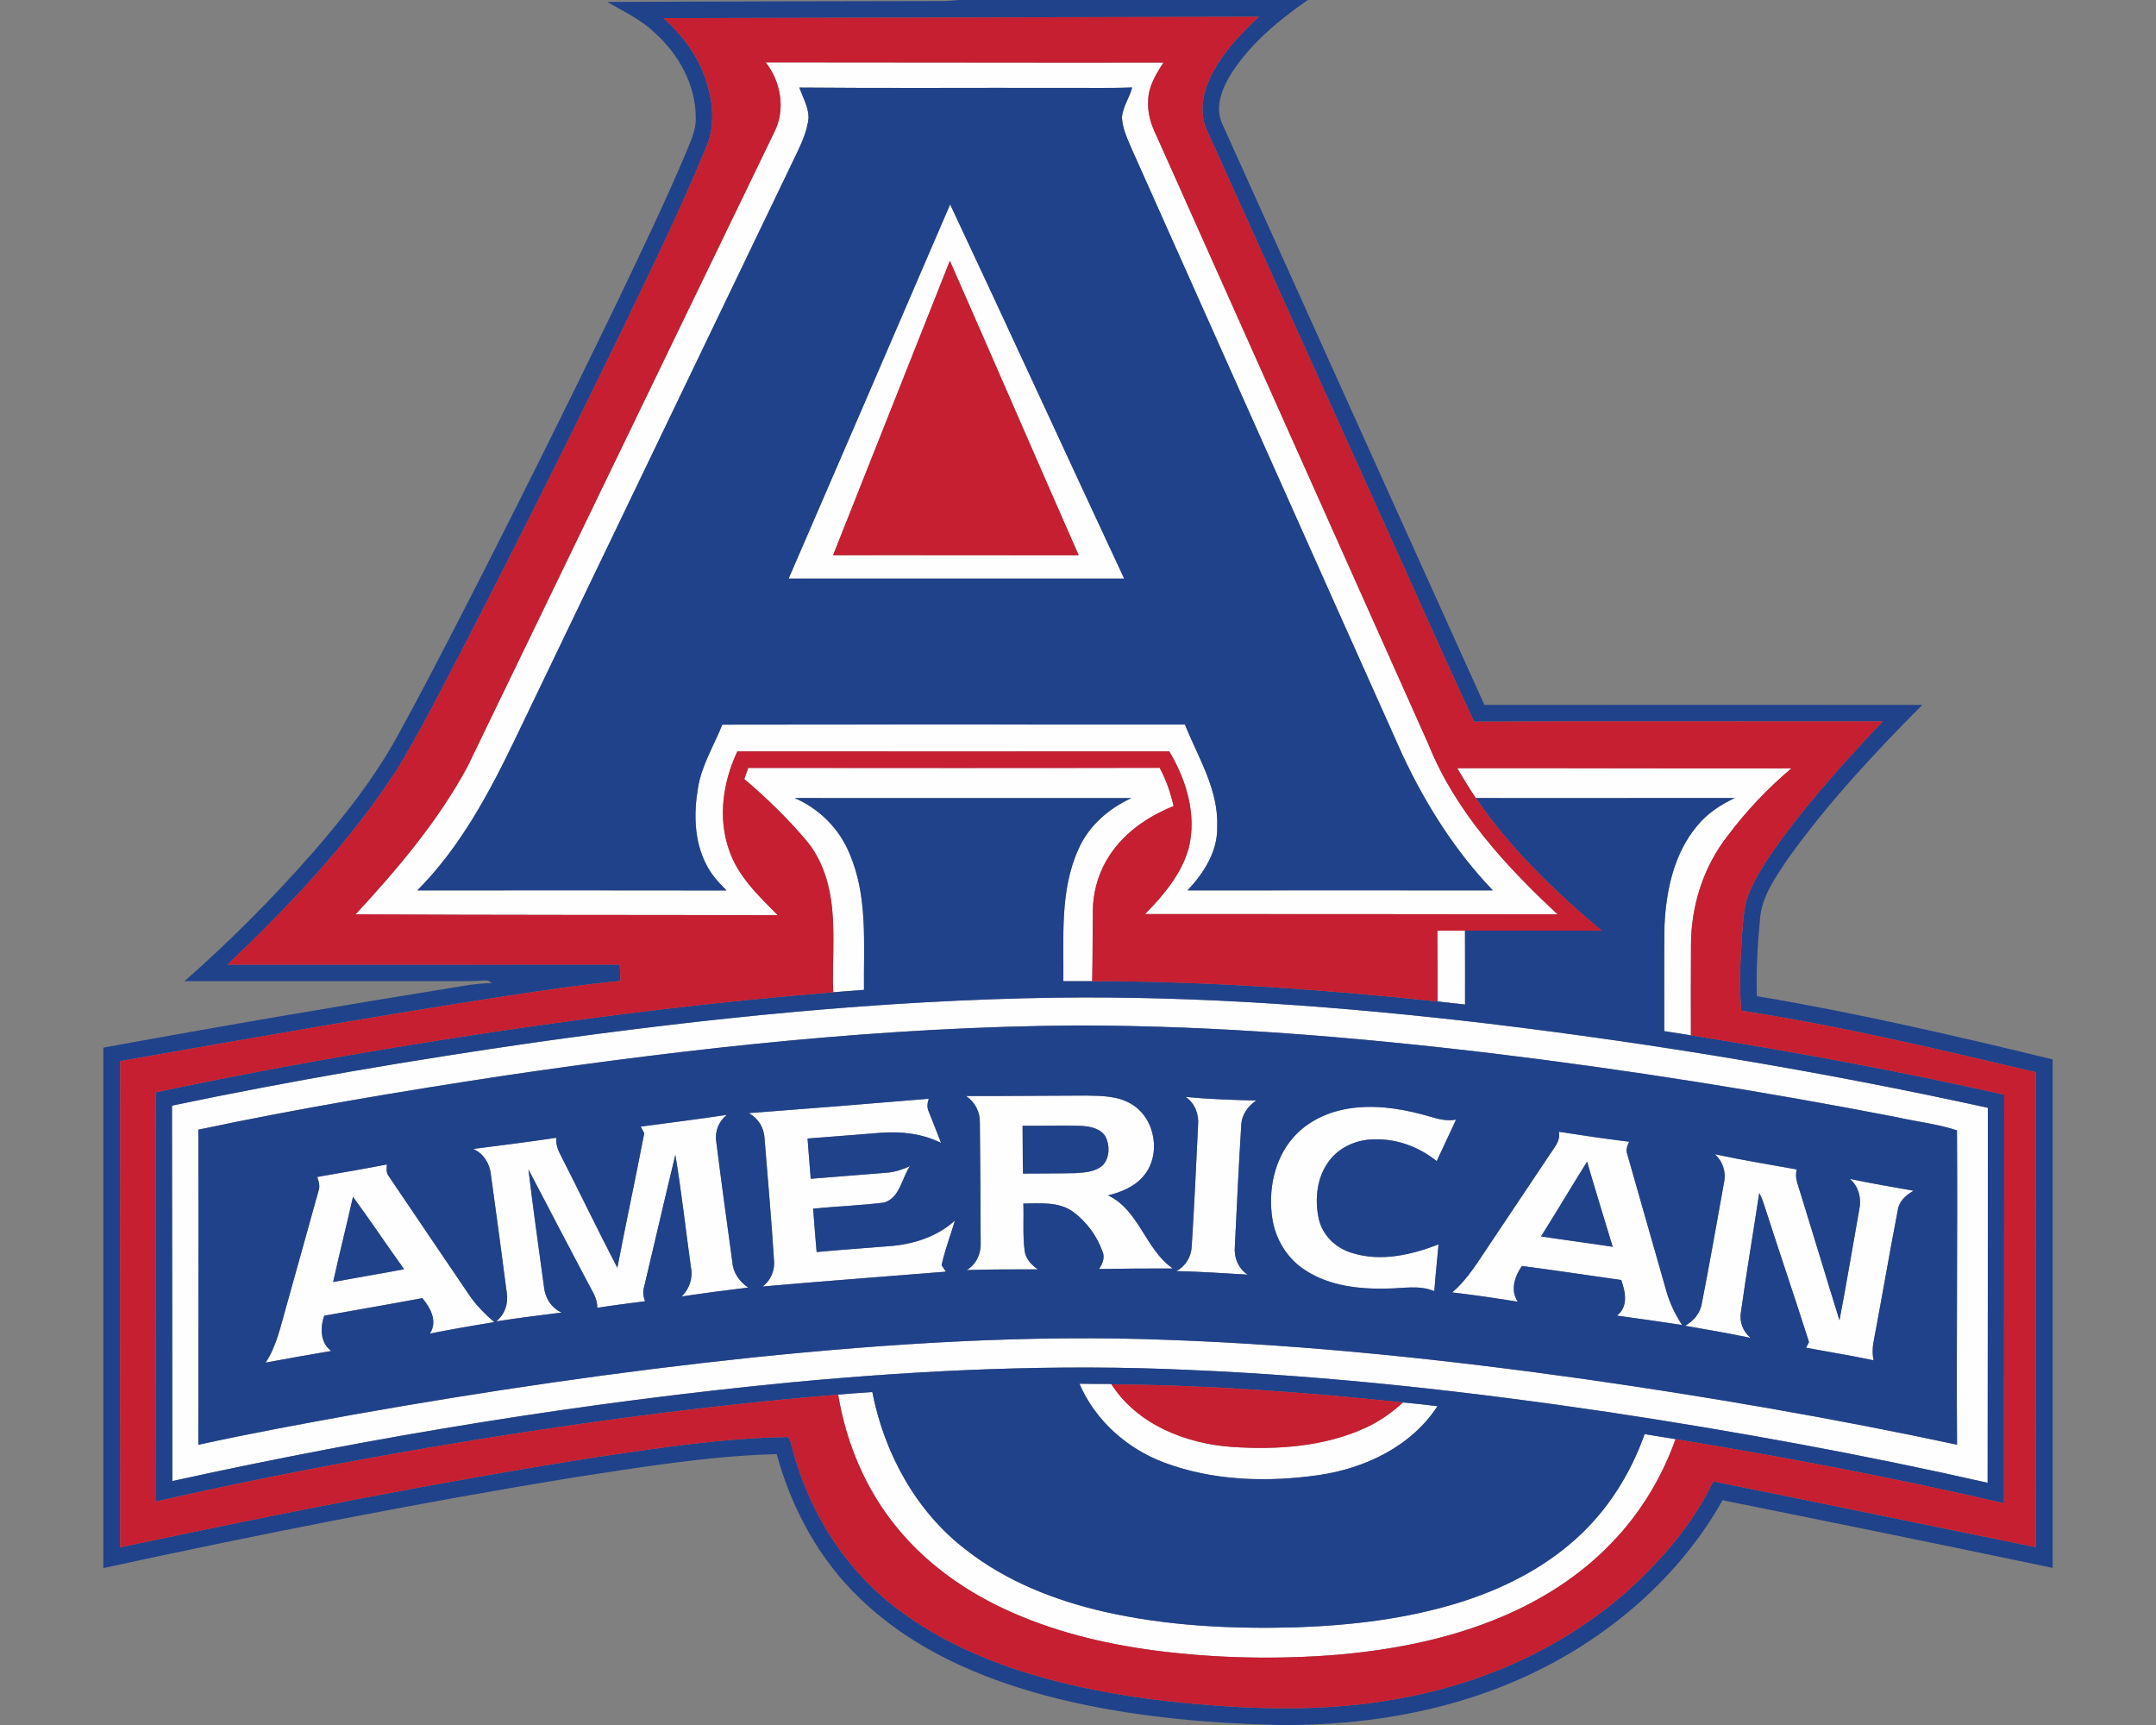<?xml version="1.0" encoding="UTF-8"?>
<!DOCTYPE svg PUBLIC "-//W3C//DTD SVG 1.1//EN" "http://www.w3.org/Graphics/SVG/1.1/DTD/svg11.dtd">
<!-- Creator: CorelDRAW -->
<svg xmlns="http://www.w3.org/2000/svg" xml:space="preserve" width="2000px" height="1600px" version="1.1" style="shape-rendering:geometricPrecision; text-rendering:geometricPrecision; image-rendering:optimizeQuality; fill-rule:evenodd; clip-rule:evenodd"
viewBox="0 0 2000 1600"
 xmlns:xlink="http://www.w3.org/1999/xlink">
 <rect x="0" y="0" width="2000" height="1600" fill="#808080" stroke="none"/>
 <defs>
  <style type="text/css">
   <![CDATA[
    .fil1 {fill:#20428A;fill-rule:nonzero}
    .fil2 {fill:#C61F31;fill-rule:nonzero}
    .fil0 {fill:#FEFEFE;fill-rule:nonzero}
   ]]>
  </style>
 </defs>
 <g id="Capa_x0020_1">
  <g id="American_x0020_Eagles.cdr">
   <path class="fil0" d="M294.3 1091.66c21.56,-3.71 43.12,-7.44 64.61,-11.58 -0.21,3.66 -0.89,7.79 1.72,10.89 24.54,36.47 49.33,72.79 73.96,109.21 6.5,9.95 14.98,18.41 23.95,26.16 -19.96,3.2 -39.87,6.7 -59.71,10.59 7.29,-11.35 0.53,-23.8 -7.03,-32.86 -30.3,5.68 -60.7,10.84 -91.05,16.3 -3.81,11.15 -3.81,24.99 6.48,32.71 -20.3,3.43 -40.56,7.04 -60.83,10.8 10.23,-15.47 13.89,-33.83 18.97,-51.36 9.96,-35.83 20.06,-71.62 29.97,-107.48 1.8,-4.49 0.43,-9.06 -1.04,-13.38zm483.2 201.9c10.54,-0.88 21.1,-1.75 31.69,-2.38 11.1,56.68 40.46,110.78 86.76,146.21 37.48,29.43 82.84,47.18 128.99,57.7 58.31,13.2 118.48,15.95 178.08,14.3 50.72,-1.83 101.69,-7.78 150.33,-22.86 39.67,-12.32 77.81,-31.34 108.77,-59.38 29.16,-26.11 50.49,-60.16 63.49,-96.94 9.55,1.55 19.13,3.07 28.7,4.65 -12.82,36.01 -33.12,69.46 -59.88,96.81 -30.38,31.65 -68.53,55.09 -109.13,71.19 -45.87,18.23 -94.84,27.58 -143.88,31.9 -56.73,4.65 -114,3.43 -170.46,-3.89 -48.26,-6.42 -96.23,-18.16 -140.39,-39.01 -37.44,-17.67 -71.98,-42.46 -98.24,-74.66 -29.18,-35.2 -47.37,-78.71 -54.83,-123.64zm223.85 -10.08c9.8,0.05 19.6,0.26 29.43,0.18l0.25 0.35c23.9,37.16 68.37,54.79 110.96,58.01 42.31,2.9 86.53,0.08 125.49,-18.03 12.52,-5.82 23.85,-13.87 34.01,-23.16 10.66,0.89 21.33,2.13 31.97,3.45 -24.33,37.44 -67.51,57.83 -110.6,64 -47.34,6.68 -97.04,5.33 -142.22,-11.43 -34.77,-12.77 -64.56,-39.13 -79.29,-73.37zm589.46 -212.88c25.19,5.41 50.64,9.58 75.98,14.1 -2.15,7.19 1.02,14.1 3.05,20.85 12.32,39.65 24.18,79.44 36.55,119.09 6.5,-34.01 12.14,-68.19 18.26,-102.28 2.31,-10.46 -0.26,-21.86 -8.71,-28.92 19.63,4.21 39.44,7.44 59.2,11.02 -7.04,3.99 -13.64,9.73 -14.71,18.26 -7.72,39.77 -14.47,79.74 -21.99,119.54 -1.45,6.4 -1.7,12.95 -0.48,19.43 -20.78,-4.34 -41.73,-7.72 -62.58,-11.61 0.68,-1.32 2.06,-3.96 2.74,-5.28 -13.1,-41.09 -27.02,-81.93 -40.25,-123 -1.73,-5.15 -3.2,-10.51 -5.92,-15.23 -5.54,36.62 -11.76,73.14 -16.89,109.81 -1.83,9.35 1.63,18.57 8.89,24.59 -20.11,-4.35 -40.43,-7.6 -60.67,-11.25 7.69,-4.52 13.91,-11.53 15.39,-20.6 7.26,-37.21 13.86,-74.59 20.54,-111.92 2.26,-9.76 -1.01,-19.92 -8.4,-26.6zm-996.45 -25.62c26.64,-3.63 53.31,-6.86 79.9,-10.92 -7.52,5.94 -11.33,15.36 -9.83,24.91 4.7,37.23 9.83,74.47 14.93,111.67 0.64,9.93 6.66,18.19 14.74,23.62 -20.58,2.49 -41.15,5.18 -61.64,8.28 7.01,-7.16 10.49,-17.04 8.48,-27 -4.83,-34.79 -8.71,-69.79 -14.45,-104.43 -9.93,40.89 -19.28,81.91 -29.06,122.82 -1.39,4.35 -0.63,8.87 0.92,13.06 -14.78,1.85 -29.56,3.75 -44.29,6.04 0.22,-8.84 -5.16,-16.15 -8.97,-23.67 -18.31,-34.87 -36.72,-69.71 -54.88,-104.66 4.29,36.37 9.52,72.66 14.42,108.95 0.97,10.24 6.86,19.53 16.36,23.8 -20.24,2.49 -40.51,5.08 -60.67,8.2 7.95,-6.37 11.37,-16.58 9.77,-26.56 -4.74,-36.62 -9.67,-73.22 -14.75,-109.79 -1.02,-10.21 -6.86,-19.38 -16.33,-23.62 25.75,-3.28 51.5,-6.53 77.15,-10.36 -0.73,5.81 1.27,11.3 4.04,16.33 17.68,34.66 34.52,69.76 52.47,104.25 8.03,-41.65 16.94,-83.15 24.97,-124.83 -1.09,-2.03 -2.19,-4.06 -3.28,-6.09zm605.26 10.16c14.81,-17.02 37.05,-25.93 59.17,-27.89 23.27,-2.18 46.58,2.19 68.86,8.76 7.46,2.26 15.23,3.97 23.06,2.49 -6.02,12.8 -11.99,25.65 -17.94,38.5 -16.45,-13.25 -37.4,-21.07 -58.64,-20.16 -15.64,0.18 -31.46,7.08 -40.99,19.71 -11.6,15.13 -13.76,35.73 -9.8,53.94 3.4,15.29 15.9,27.33 30.78,31.64 26.59,8.44 55.06,1.88 80.33,-7.89 -1.24,14.47 -2.89,28.9 -3.91,43.37 -13.87,-5.94 -29.1,-2.46 -43.63,-2.43 -26.16,0.71 -53.87,-2.39 -76.24,-17.12 -16.49,-10.54 -27.51,-28.6 -30.4,-47.85 -3.97,-26.13 1.62,-54.83 19.35,-75.07zm-505.09 -22.66c55.67,-4.24 111.36,-8.63 167.01,-13.35 -1.32,4.06 -1.83,8.38 0.17,12.34 3.74,9.52 7.62,19.02 11.26,28.62 -17.2,-8.56 -36.7,-10.84 -55.67,-9.4 -22.74,1.73 -45.44,3.66 -68.17,5.34 0.89,12.44 1.98,24.89 2.95,37.33 23.44,-1.88 46.85,-3.78 70.3,-5.61 7.59,-0.51 14.83,-3.02 21.71,-6.07 -7.59,11.22 -9.25,29.08 -23.75,33.7 -21.91,2.79 -44.06,3.5 -66.05,5.69 0.99,13.41 2.13,26.84 3.25,40.25 22.52,-2.18 45.1,-3.6 67.65,-5.48 21.97,-1.65 44.12,-8.66 60.65,-23.75 -4.06,13.82 -9.34,27.3 -12.37,41.42 1.32,1.98 2.67,3.99 3.99,6.02 -56.69,4.62 -113.45,8.74 -170.11,13.77 7.95,-5.84 11.74,-15.47 10.59,-25.22 -2.33,-37.16 -5.66,-74.26 -8.66,-111.37 -0.28,-10.18 -5.71,-19.5 -14.75,-24.23zm405.38 -15.01c21.74,2.06 43.61,2.82 65.45,3.28 -7.75,5.21 -13.54,13.26 -13.92,22.83 -2.34,37.31 -4.11,74.67 -5.92,112.03 -1.04,10.39 2.92,20.87 11.86,26.66 -22.04,-1.32 -44.09,-2.76 -66.18,-3.3 8.71,-4.47 13.99,-13.46 14.3,-23.16 2.33,-37.31 4.14,-74.64 5.87,-111.97 0.96,-10.19 -2.85,-20.45 -11.46,-26.37zm233.45 -154.28c8.53,0 17.07,0 25.62,0 0.13,22.83 0.06,45.69 0.06,68.54 -8.54,-0.96 -17.02,-1.9 -25.53,-2.84 0.05,-21.89 0,-43.81 -0.15,-65.7zm18.49 -150.68c103.31,-0.1 206.63,0.38 309.94,0.15 -22.02,18.62 -41.98,39.62 -59.22,62.73 -22.38,28.5 -33.78,64.61 -33.93,100.67 -0.23,28.09 -0.06,56.18 -0.08,84.25 -8.26,-1.3 -16.51,-2.59 -24.74,-3.92 0.15,-32.55 -0.3,-65.14 0.23,-97.72 1.47,-32.92 8.89,-67.63 30.83,-93.31 9.2,-11.1 21.44,-19.1 34.42,-25.17 -80.11,0.1 -160.21,0.05 -240.28,0.05 -6.02,-9.06 -11.76,-18.31 -17.17,-27.73zm-657.78 -0.26c127.21,0.08 254.45,0.21 381.66,-0.07 6.05,11.12 10.14,23.19 12.96,35.5 -25.22,10.06 -48.87,26.7 -62.46,50.7 -8.2,14.27 -12.44,30.75 -12.47,47.21 -0.25,21.48 -0.12,43 -0.6,64.48 -8.92,0.03 -17.83,0.03 -26.75,0.03 0.46,-40.99 -3.4,-84.19 14.05,-122.54 9.42,-21.54 28.01,-37.59 49.06,-47.29 -104.12,-0.05 -208.22,0 -312.33,-0.03 22.71,9.81 41.27,28.24 50.7,51.15 17.42,39.93 13.07,84.39 13.58,126.76 -9.52,0.66 -19.02,1.5 -28.54,2.23 -1.27,-33.06 3.27,-66.77 -4.65,-99.25 -3.76,-14.93 -10.11,-29.41 -20.04,-41.27 -17.6,-20.7 -37.03,-39.77 -57.8,-57.24 1.19,-3.46 2.41,-6.91 3.63,-10.37zm16.25 -654.4c122.98,-0.02 245.95,0.36 368.94,0.18 -7.06,10.87 -14.12,22.66 -14.22,36.04 -0.53,10.9 2.72,21.54 7.49,31.24 84.27,188.39 168.41,376.84 252.63,565.26 24.99,62.12 71.39,112.5 119.74,157.51 -127.57,-0.18 -255.13,-0.28 -382.73,-0.23 17.25,-17.55 33.98,-37.26 40.61,-61.46 7.52,-30.68 -2.23,-63.01 -18.11,-89.45 -133.56,0.08 -267.1,0.1 -400.66,0 -13.28,28.17 -18.26,61.51 -7.72,91.38 8.1,24.51 27.53,42.67 45.18,60.54 -130.54,-0.33 -261.08,-0.05 -391.62,-0.78 38.91,-42.06 76.4,-86.3 103.75,-136.89 95.03,-196.4 189.99,-392.79 284.95,-589.21 10.29,-20.8 5.77,-46.17 -8.23,-64.13zm31.19 23.39l0 0c3.25,9.12 8.53,18.01 8.56,27.94 -1.42,14.5 -8.46,27.56 -14.6,40.53 -85.77,178.29 -171.51,356.6 -257.2,534.91 -24.28,50.59 -51.2,101.16 -91.17,141.26 95.64,-0.03 191.29,-0.15 286.91,0.05 -7.29,-7.16 -14.3,-14.83 -18.85,-24.1 -11.17,-21.56 -11.68,-46.93 -7.77,-70.43 3.2,-21.2 14.86,-39.61 22.65,-59.25 143.06,-0.25 286.12,-0.05 429.16,-0.1 12.32,30.71 31.34,60.5 29.92,94.83 0.58,22.84 -12.45,43 -27.53,59 94.42,-0.08 188.82,-0.08 283.25,0 -35.1,-36.67 -62.53,-80.13 -83.96,-126.02 -83.64,-186.59 -166.84,-373.41 -250.32,-560.08 -4.16,-9.85 -9.21,-19.75 -9.8,-30.62 0.66,-10.04 7.01,-18.47 9.53,-28.02 -22.68,0.89 -45.39,0.21 -68.07,0.41 -80.23,-0.2 -160.48,0.41 -240.71,-0.31zm139.89 108.35c54.27,115.45 107.43,231.44 161.42,347.07 -103.75,-0.02 -207.49,-0.05 -311.24,0 50.01,-115.66 100.09,-231.29 149.82,-347.07zm-108.6 325.41l0 0c75.94,-0.18 151.9,0.13 227.83,0.05 -40.02,-90.97 -79.44,-182.2 -119.49,-273.14 -36.06,91.04 -72.18,182.09 -108.34,273.09zm-278.07 452.11c160.74,-22.68 322.62,-39.39 485.03,-41.75 134.09,-1.7 268.06,8.48 401.17,24.13 155.48,18.71 310.12,44.54 463.08,78.02 0,115.93 -0.05,231.87 -0.2,347.83 -116.01,-26.31 -233.12,-47.64 -350.73,-65.42 -128.97,-19.15 -258.74,-33.65 -389.03,-39.21 -123.17,-5.77 -246.6,-0.11 -369.3,11.4 -193.26,18.67 -385.24,49.98 -574.85,91.63 -0.05,-116.09 -0.18,-232.15 -0.36,-348.22 111.01,-23.26 222.94,-42.23 335.19,-58.41zm-25.96 30.45l0 0c-95.29,14.48 -190.47,30.28 -284.8,50.26 0.44,97.43 -0.07,194.85 -0.02,292.27 48.2,-10.56 96.74,-19.48 145.29,-28.24 122.29,-21.69 245.26,-39.75 368.79,-52.72 128.13,-13.16 257.09,-21.36 385.91,-16.33 130.03,4.69 259.58,18.51 388.36,36.69 114.98,16.49 229.54,36.22 343.12,60.52 -0.64,-97.16 0.58,-194.38 -0.05,-291.55 -17.96,-5.97 -37.49,-8.03 -56.11,-12.29 -123.7,-23.95 -248.25,-43.76 -373.36,-58.95 -128.05,-15.31 -256.86,-25.98 -385.93,-26.06 -177.95,1.07 -355.27,20.55 -531.2,46.4zm427.31 19.05c37.18,0.1 74.36,-0.38 111.54,-0.43 14.27,0.23 29.66,0.23 42.21,8.05 22.3,13.31 27.78,47.77 10.44,67.17 -8.23,9.58 -20.4,14.38 -32.36,17.35 28.93,13.84 34.47,50.08 60.01,67.81 -22.83,0 -45.63,0.08 -68.47,0.48 3.43,-4.87 5.82,-10.87 3.1,-16.68 -5.13,-14.25 -14.7,-27.08 -26.79,-36.17 -13.44,-9.85 -30.78,-7.97 -46.45,-7.85 0.53,14.58 -0.71,29.31 1.19,43.81 0.94,7.52 6.3,13.11 12.27,17.22 -22,0.1 -44.01,-0.12 -66.01,0.66 8.79,-5.25 13.39,-15.03 12.95,-25.14 -0.1,-37.21 -0.38,-74.41 -0.76,-111.59 0.26,-9.98 -4.54,-19.28 -12.87,-24.69zm52.52 27.58l0 0c0.17,14.78 0.05,29.56 0.38,44.34 16.1,-0.15 32.23,-0.05 48.35,-0.4 9.07,-0.59 19.56,-1.07 26.34,-8.03 5.82,-7.18 5.89,-18.03 1.75,-26.03 -4.77,-7.69 -14.58,-9.32 -22.91,-9.8 -17.98,-0.53 -35.96,0.1 -53.91,-0.08zm497.47 5.56c21.69,3.36 43.38,6.58 65.14,9.25 -1.55,3.63 -3.37,7.59 -1.67,11.6 11.96,42.06 24.07,84.09 36.01,126.18 3.12,11.45 8.33,22.22 14.78,32.17 -20.14,-3.07 -40.28,-5.86 -60.44,-8.68 10.79,-8.03 7.95,-22.1 4.06,-33.02 -30.71,-4.31 -61.38,-8.99 -92.14,-13 -6.71,9.52 -11.05,22.58 -3.83,33.14 -20.25,-3.25 -40.54,-6.27 -60.88,-8.63 14.63,-12.37 24.25,-29.11 34.92,-44.73 18.61,-27.91 37.26,-55.79 55.95,-83.65 4.06,-6.25 9.88,-12.5 8.1,-20.63zm-16.53 97.07l0 0c22.12,3.4 44.34,6.22 66.49,9.63 -8,-26.31 -16.11,-52.58 -23.78,-78.96 -14.42,22.98 -28.24,46.35 -42.71,69.33zm-1102.1 -36.75l0 0c-5.87,26.39 -12.62,52.6 -18.39,79.04 21.92,-4.07 43.91,-7.72 65.83,-11.84 -16.02,-22.25 -31.19,-45.13 -47.44,-67.2z"/>
   <path class="fil1" d="M468.77 997.56c175.93,-25.85 353.25,-45.33 531.2,-46.4 129.07,0.08 257.88,10.75 385.93,26.06 125.11,15.19 249.66,35 373.36,58.95 18.62,4.26 38.15,6.32 56.11,12.29 0.63,97.17 -0.59,194.39 0.05,291.55 -113.58,-24.3 -228.14,-44.03 -343.12,-60.52 -128.78,-18.18 -258.33,-32 -388.36,-36.69 -128.82,-5.03 -257.78,3.17 -385.91,16.33 -123.53,12.97 -246.5,31.03 -368.79,52.72 -48.55,8.76 -97.09,17.68 -145.29,28.24 -0.05,-97.42 0.46,-194.84 0.02,-292.27 94.33,-19.98 189.51,-35.78 284.8,-50.26zm-141.33 112.51c16.25,22.07 31.42,44.95 47.44,67.2 -21.92,4.12 -43.91,7.77 -65.83,11.84 5.77,-26.44 12.52,-52.65 18.39,-79.04zm1102.1 36.75c14.47,-22.98 28.29,-46.35 42.71,-69.33 7.67,26.38 15.78,52.65 23.78,78.96 -22.15,-3.41 -44.37,-6.23 -66.49,-9.63zm-480.94 -102.63c17.95,0.18 35.93,-0.45 53.91,0.08 8.33,0.48 18.14,2.11 22.91,9.8 4.14,8 4.07,18.85 -1.75,26.03 -6.78,6.96 -17.27,7.44 -26.34,8.03 -16.12,0.35 -32.25,0.25 -48.35,0.4 -0.33,-14.78 -0.21,-29.56 -0.38,-44.34zm-58.52 -1044.19l323.13 0c-26.67,18.44 -52.27,39.67 -70.23,67 -8.88,13.91 -16.71,31.9 -9.04,48.1 81.02,179.58 161.88,359.24 243.08,538.74 135.39,-0.13 270.78,-0.1 406.17,-0.02 -44.37,44.64 -87.52,90.94 -124.27,142.14 -11.58,17.48 -24.99,35.61 -26.34,57.3 -2.13,23.49 -3.65,47.11 -2.81,70.7 92.26,15.47 183.49,36.6 274.36,58.67l0 471.64c-101.97,-21.35 -204.07,-42.18 -306.21,-62.75 -39.65,70.48 -103.6,125.71 -176.18,160.38 -68.9,33.09 -145.68,47.24 -221.74,48.1l-13.59 0c-64.23,-1.52 -128.61,-7.13 -191.39,-21.15 -71.85,-16.21 -143.74,-44.37 -197.43,-96.38 -37.79,-36.09 -63.44,-83.56 -77.11,-133.72 -63.79,1.65 -126.93,12.34 -189.89,21.89 -145.65,23.85 -290.49,52.55 -434.72,83.81l0 -482.71c111.44,-20.43 223.16,-39.45 335.04,-57.45 8.38,-1.48 16.86,-2.11 25.34,-2.54 -1.39,-1.07 -2.94,-2.01 -4.67,-2.36l-2.29 0.02c-17.04,1.19 -34.1,0.46 -51.17,0.69 -75.68,-0.03 -151.34,0 -227.02,-0.03 42.18,-36.98 81.75,-76.9 118.83,-118.98 29.41,-33.96 57.5,-69.46 79.11,-109.01 18.74,-34.03 36.67,-68.52 54.48,-103.03 51.4,-99.91 101.51,-200.46 150.35,-301.61 21.38,-44.93 43.04,-89.73 62.4,-135.57 4.11,-10.49 9.57,-21.03 9.14,-32.61 0.05,-30.63 -16,-59.33 -38.55,-79.29 -12.65,-12.07 -28.65,-19.46 -43.58,-28.14 104.1,-0.53 208.2,-0.66 312.28,-0.87 4.85,-0.17 9.7,-0.5 14.52,-0.96zm-274.54 16.84l0 0c14.28,13 26.87,28.19 34.85,45.89 10.43,23.62 15.18,52.09 3.68,76.19 -23.34,56.81 -50.52,111.95 -77.03,167.34 -47.62,98.03 -96.33,195.56 -146.31,292.42 -20.72,39.21 -40.28,79.16 -63.62,116.93 -43.53,66.49 -98.72,124.47 -156.06,179.15 121.29,-0.03 242.61,0.05 363.91,-0.05 0.18,5.05 0.38,10.08 0.58,15.13 -35.98,3.43 -71.74,8.84 -107.48,14.22 -119.13,18.37 -237.86,39.29 -356.57,60.17 -0.18,150.32 -0.13,300.67 -0.02,451 148.24,-31.42 296.91,-61.11 446.68,-84.45 56.45,-8.28 113.14,-16.79 170.28,-17.83 5.33,-0.86 4.75,6.15 6.35,9.43 15.42,60.29 50.54,115.96 101.28,152.58 37.57,27.84 81.17,46.53 125.9,59.53 54.5,15.8 111.01,23.64 167.54,27.61 58.46,4.21 117.74,3.68 175.41,-7.98 79.98,-15.44 156.65,-51.86 215.65,-108.54 27.45,-26.59 52.16,-56.82 68.65,-91.53 99.86,19.93 199.54,40.86 299.35,61.02 0.15,-146.87 -0.25,-293.73 -0.15,-440.61 -90.54,-21.18 -181.13,-43.02 -273.12,-56.99 -2.31,-24.66 -0.74,-49.44 0.99,-74.1 1.09,-12.52 1.68,-25.43 7.01,-37.03 7.95,-18.11 19.38,-34.41 30.98,-50.34 28.17,-37.76 59.84,-72.76 92.24,-106.89 -126.37,0.15 -252.75,-0.36 -379.09,0.25 -27.69,-59.17 -53.82,-119.04 -80.92,-178.46 -55.57,-123.23 -111.11,-246.46 -166.73,-369.66 -6.5,-13.94 -5.05,-30.19 0.61,-44.16 9.91,-24.36 28.5,-43.73 47.29,-61.54 -184.03,0.43 -368.08,0.94 -552.13,1.3zm125.97 64.4c80.23,0.72 160.48,0.11 240.71,0.31 22.68,-0.2 45.39,0.48 68.07,-0.41 -2.52,9.55 -8.87,17.98 -9.53,28.02 0.59,10.87 5.64,20.77 9.8,30.62 83.48,186.67 166.68,373.49 250.32,560.08 21.43,45.89 48.86,89.35 83.96,126.02 -94.43,-0.08 -188.83,-0.08 -283.25,0 15.08,-16 28.11,-36.16 27.53,-59 1.42,-34.33 -17.6,-64.12 -29.92,-94.83 -143.04,0.05 -286.1,-0.15 -429.16,0.1 -7.79,19.64 -19.45,38.05 -22.65,59.25 -3.91,23.5 -3.4,48.87 7.77,70.43 4.55,9.27 11.56,16.94 18.85,24.1 -95.62,-0.2 -191.27,-0.08 -286.91,-0.05 39.97,-40.1 66.89,-90.67 91.17,-141.26 85.69,-178.31 171.43,-356.62 257.2,-534.91 6.14,-12.97 13.18,-26.03 14.6,-40.53 -0.03,-9.93 -5.31,-18.82 -8.56,-27.94zm139.89 108.35l0 0c-49.73,115.78 -99.81,231.41 -149.82,347.07 103.75,-0.05 207.49,-0.02 311.24,0 -53.99,-115.63 -107.15,-231.62 -161.42,-347.07zm-144.21 550.65c104.11,0.03 208.21,-0.02 312.33,0.03 -21.05,9.7 -39.64,25.75 -49.06,47.29 -17.45,38.35 -13.59,81.55 -14.05,122.54 8.92,0 17.83,0 26.75,-0.03 107.04,0.05 213.94,7.62 320.35,18.82 8.51,0.94 16.99,1.88 25.53,2.84 0,-22.85 0.07,-45.71 -0.06,-68.54 42.26,0 84.52,-0.08 126.81,0.05 -43.4,-36.37 -84.72,-76.04 -116.77,-123 80.07,0 160.17,0.05 240.28,-0.05 -12.98,6.07 -25.22,14.07 -34.42,25.17 -21.94,25.68 -29.36,60.39 -30.83,93.31 -0.53,32.58 -0.08,65.17 -0.23,97.72 8.23,1.33 16.48,2.62 24.74,3.92 97.37,15.59 194.44,33.37 290.64,55.11 -0.1,126.3 -0.05,252.62 -0.25,378.92 -100.8,-23.42 -202.54,-42.74 -304.64,-59.48 -9.57,-1.58 -19.15,-3.1 -28.7,-4.65 -13,36.78 -34.33,70.83 -63.49,96.94 -30.96,28.04 -69.1,47.06 -108.77,59.38 -48.64,15.08 -99.61,21.03 -150.33,22.86 -59.6,1.65 -119.77,-1.1 -178.08,-14.3 -46.15,-10.52 -91.51,-28.27 -128.99,-57.7 -46.3,-35.43 -75.66,-89.53 -86.76,-146.21 -10.59,0.63 -21.15,1.5 -31.69,2.38 -126.76,10.49 -252.9,27.64 -378.29,48.92 -85.2,14.6 -170.13,30.98 -254.42,50.18 -0.21,-126.5 -0.23,-253 -0.36,-379.5 104.25,-22.12 209.3,-40.36 314.67,-56.18 104.18,-15.47 208.81,-28.19 313.83,-36.6 9.52,-0.73 19.02,-1.57 28.54,-2.23 -0.51,-42.37 3.84,-86.83 -13.58,-126.76 -9.43,-22.91 -27.99,-41.34 -50.7,-51.15zm-242.46 226.87l0 0c-112.25,16.18 -224.18,35.15 -335.19,58.41 0.18,116.07 0.31,232.13 0.36,348.22 189.61,-41.65 381.59,-72.96 574.85,-91.63 122.7,-11.51 246.13,-17.17 369.3,-11.4 130.29,5.56 260.06,20.06 389.03,39.21 117.61,17.78 234.72,39.11 350.73,65.42 0.15,-115.96 0.2,-231.9 0.2,-347.83 -152.96,-33.48 -307.6,-59.31 -463.08,-78.02 -133.11,-15.65 -267.08,-25.83 -401.17,-24.13 -162.41,2.36 -324.29,19.07 -485.03,41.75zm506.62 316.37l0 0c14.73,34.24 44.52,60.6 79.29,73.37 45.18,16.76 94.88,18.11 142.22,11.43 43.09,-6.17 86.27,-26.56 110.6,-64 -10.64,-1.32 -21.31,-2.56 -31.97,-3.45 -89.83,-9.45 -180.09,-16.1 -270.46,-16.82l-0.25 -0.35c-9.83,0.08 -19.63,-0.13 -29.43,-0.18zm-105.27 -266.87l0 0c8.33,5.41 13.13,14.71 12.87,24.69 0.38,37.18 0.66,74.38 0.76,111.59 0.44,10.11 -4.16,19.89 -12.95,25.14 22,-0.78 44.01,-0.56 66.01,-0.66 -5.97,-4.11 -11.33,-9.7 -12.27,-17.22 -1.9,-14.5 -0.66,-29.23 -1.19,-43.81 15.67,-0.12 33.01,-2 46.45,7.85 12.09,9.09 21.66,21.92 26.79,36.17 2.72,5.81 0.33,11.81 -3.1,16.68 22.84,-0.4 45.64,-0.48 68.47,-0.48 -25.54,-17.73 -31.08,-53.97 -60.01,-67.81 11.96,-2.97 24.13,-7.77 32.36,-17.35 17.34,-19.4 11.86,-53.86 -10.44,-67.17 -12.55,-7.82 -27.94,-7.82 -42.21,-8.05 -37.18,0.05 -74.36,0.53 -111.54,0.43zm203.83 0.86l0 0c8.61,5.92 12.42,16.18 11.46,26.37 -1.73,37.33 -3.54,74.66 -5.87,111.97 -0.31,9.7 -5.59,18.69 -14.3,23.16 22.09,0.54 44.14,1.98 66.18,3.3 -8.94,-5.79 -12.9,-16.27 -11.86,-26.66 1.81,-37.36 3.58,-74.72 5.92,-112.03 0.38,-9.57 6.17,-17.62 13.92,-22.83 -21.84,-0.46 -43.71,-1.22 -65.45,-3.28zm-405.38 15.01l0 0c9.04,4.73 14.47,14.05 14.75,24.23 3,37.11 6.33,74.21 8.66,111.37 1.15,9.75 -2.64,19.38 -10.59,25.22 56.66,-5.03 113.42,-9.15 170.11,-13.77 -1.32,-2.03 -2.67,-4.04 -3.99,-6.02 3.03,-14.12 8.31,-27.6 12.37,-41.42 -16.53,15.09 -38.68,22.1 -60.65,23.75 -22.55,1.88 -45.13,3.3 -67.65,5.48 -1.12,-13.41 -2.26,-26.84 -3.25,-40.25 21.99,-2.19 44.14,-2.9 66.05,-5.69 14.5,-4.62 16.16,-22.48 23.75,-33.7 -6.88,3.05 -14.12,5.56 -21.71,6.07 -23.45,1.83 -46.86,3.73 -70.3,5.61 -0.97,-12.44 -2.06,-24.89 -2.95,-37.33 22.73,-1.68 45.43,-3.61 68.17,-5.34 18.97,-1.44 38.47,0.84 55.67,9.4 -3.64,-9.6 -7.52,-19.1 -11.26,-28.62 -2,-3.96 -1.49,-8.28 -0.17,-12.34 -55.65,4.72 -111.34,9.11 -167.01,13.35zm505.09 22.66l0 0c-17.73,20.24 -23.32,48.94 -19.35,75.07 2.89,19.25 13.91,37.31 30.4,47.85 22.37,14.73 50.08,17.83 76.24,17.12 14.53,-0.03 29.76,-3.51 43.63,2.43 1.02,-14.47 2.67,-28.9 3.91,-43.37 -25.27,9.77 -53.74,16.33 -80.33,7.89 -14.88,-4.31 -27.38,-16.35 -30.78,-31.64 -3.96,-18.21 -1.8,-38.81 9.8,-53.94 9.53,-12.63 25.35,-19.53 40.99,-19.71 21.24,-0.91 42.19,6.91 58.64,20.16 5.95,-12.85 11.92,-25.7 17.94,-38.5 -7.83,1.48 -15.6,-0.23 -23.06,-2.49 -22.28,-6.57 -45.59,-10.94 -68.86,-8.76 -22.12,1.96 -44.36,10.87 -59.17,27.89zm-605.26 -10.16l0 0c1.09,2.03 2.19,4.06 3.28,6.09 -8.03,41.68 -16.94,83.18 -24.97,124.83 -17.95,-34.49 -34.79,-69.59 -52.47,-104.25 -2.77,-5.03 -4.77,-10.52 -4.04,-16.33 -25.65,3.83 -51.4,7.08 -77.15,10.36 9.47,4.24 15.31,13.41 16.33,23.62 5.08,36.57 10.01,73.17 14.75,109.79 1.6,9.98 -1.82,20.19 -9.77,26.56 20.16,-3.12 40.43,-5.71 60.67,-8.2 -9.5,-4.27 -15.39,-13.56 -16.36,-23.8 -4.9,-36.29 -10.13,-72.58 -14.42,-108.95 18.16,34.95 36.57,69.79 54.88,104.66 3.81,7.52 9.19,14.83 8.97,23.67 14.73,-2.29 29.51,-4.19 44.29,-6.04 -1.55,-4.19 -2.31,-8.71 -0.92,-13.06 9.78,-40.91 19.13,-81.93 29.06,-122.82 5.74,34.64 9.62,69.64 14.45,104.43 2.01,9.96 -1.47,19.84 -8.48,27 20.49,-3.1 41.06,-5.79 61.64,-8.28 -8.08,-5.43 -14.1,-13.69 -14.74,-23.62 -5.1,-37.2 -10.23,-74.44 -14.93,-111.67 -1.5,-9.55 2.31,-18.97 9.83,-24.91 -26.59,4.06 -53.26,7.29 -79.9,10.92zm851.71 4.77l0 0c1.78,8.13 -4.04,14.38 -8.1,20.63 -18.69,27.86 -37.34,55.74 -55.95,83.65 -10.67,15.62 -20.29,32.36 -34.92,44.73 20.34,2.36 40.63,5.38 60.88,8.63 -7.22,-10.56 -2.88,-23.62 3.83,-33.14 30.76,4.01 61.43,8.69 92.14,13 3.89,10.92 6.73,24.99 -4.06,33.02 20.16,2.82 40.3,5.61 60.44,8.68 -6.45,-9.95 -11.66,-20.72 -14.78,-32.17 -11.94,-42.09 -24.05,-84.12 -36.01,-126.18 -1.7,-4.01 0.12,-7.97 1.67,-11.6 -21.76,-2.67 -43.45,-5.89 -65.14,-9.25zm144.74 20.85l0 0c7.39,6.68 10.66,16.84 8.4,26.6 -6.68,37.33 -13.28,74.71 -20.54,111.92 -1.48,9.07 -7.7,16.08 -15.39,20.6 20.24,3.65 40.56,6.9 60.67,11.25 -7.26,-6.02 -10.72,-15.24 -8.89,-24.59 5.13,-36.67 11.35,-73.19 16.89,-109.81 2.72,4.72 4.19,10.08 5.92,15.23 13.23,41.07 27.15,81.91 40.25,123 -0.68,1.32 -2.06,3.96 -2.74,5.28 20.85,3.89 41.8,7.27 62.58,11.61 -1.22,-6.48 -0.97,-13.03 0.48,-19.43 7.52,-39.8 14.27,-79.77 21.99,-119.54 1.07,-8.53 7.67,-14.27 14.71,-18.26 -19.76,-3.58 -39.57,-6.81 -59.2,-11.02 8.45,7.06 11.02,18.46 8.71,28.92 -6.12,34.09 -11.76,68.27 -18.26,102.28 -12.37,-39.65 -24.23,-79.44 -36.55,-119.09 -2.03,-6.75 -5.2,-13.66 -3.05,-20.85 -25.34,-4.52 -50.79,-8.69 -75.98,-14.1zm-1296.51 21.06l0 0c1.47,4.32 2.84,8.89 1.04,13.38 -9.91,35.86 -20.01,71.65 -29.97,107.48 -5.08,17.53 -8.74,35.89 -18.97,51.36 20.27,-3.76 40.53,-7.37 60.83,-10.8 -10.29,-7.72 -10.29,-21.56 -6.48,-32.71 30.35,-5.46 60.75,-10.62 91.05,-16.3 7.56,9.06 14.32,21.51 7.03,32.86 19.84,-3.89 39.75,-7.39 59.71,-10.59 -8.97,-7.75 -17.45,-16.21 -23.95,-26.16 -24.63,-36.42 -49.42,-72.74 -73.96,-109.21 -2.61,-3.1 -1.93,-7.23 -1.72,-10.89 -21.49,4.14 -43.05,7.87 -64.61,11.58z"/>
   <path class="fil2" d="M615.54 16.84c184.05,-0.36 368.1,-0.87 552.13,-1.3 -18.79,17.81 -37.38,37.18 -47.29,61.54 -5.66,13.97 -7.11,30.22 -0.61,44.16 55.62,123.2 111.16,246.43 166.73,369.66 27.1,59.42 53.23,119.29 80.92,178.46 126.34,-0.61 252.72,-0.1 379.09,-0.25 -32.4,34.13 -64.07,69.13 -92.24,106.89 -11.6,15.93 -23.03,32.23 -30.98,50.34 -5.33,11.6 -5.92,24.51 -7.01,37.03 -1.73,24.66 -3.3,49.44 -0.99,74.1 91.99,13.97 182.58,35.81 273.12,56.99 -0.1,146.88 0.3,293.74 0.15,440.61 -99.81,-20.16 -199.49,-41.09 -299.35,-61.02 -16.49,34.71 -41.2,64.94 -68.65,91.53 -59,56.68 -135.67,93.1 -215.65,108.54 -57.67,11.66 -116.95,12.19 -175.41,7.98 -56.53,-3.97 -113.04,-11.81 -167.54,-27.61 -44.73,-13 -88.33,-31.69 -125.9,-59.53 -50.74,-36.62 -85.86,-92.29 -101.28,-152.58 -1.6,-3.28 -1.02,-10.29 -6.35,-9.43 -57.14,1.04 -113.83,9.55 -170.28,17.83 -149.77,23.34 -298.44,53.03 -446.68,84.45 -0.11,-150.33 -0.16,-300.68 0.02,-451 118.71,-20.88 237.44,-41.8 356.57,-60.17 35.74,-5.38 71.5,-10.79 107.48,-14.22 -0.2,-5.05 -0.4,-10.08 -0.58,-15.13 -121.3,0.1 -242.62,0.02 -363.91,0.05 57.34,-54.68 112.53,-112.66 156.06,-179.15 23.34,-37.77 42.9,-77.72 63.62,-116.93 49.98,-96.86 98.69,-194.39 146.31,-292.42 26.51,-55.39 53.69,-110.53 77.03,-167.34 11.5,-24.1 6.75,-52.57 -3.68,-76.19 -7.98,-17.7 -20.57,-32.89 -34.85,-45.89zm415.49 1267.17c90.37,0.72 180.63,7.37 270.46,16.82 -10.16,9.29 -21.49,17.34 -34.01,23.16 -38.96,18.11 -83.18,20.93 -125.49,18.03 -42.59,-3.22 -87.06,-20.85 -110.96,-58.01zm-258.23 -769.01c36.16,-91 72.28,-182.05 108.34,-273.09 40.05,90.94 79.47,182.17 119.49,273.14 -75.93,0.08 -151.89,-0.23 -227.83,-0.05zm-62.48 -457.15l0 0c14,17.96 18.52,43.33 8.23,64.13 -94.96,196.42 -189.92,392.81 -284.95,589.21 -27.35,50.59 -64.84,94.83 -103.75,136.89 130.54,0.73 261.08,0.45 391.62,0.78 -17.65,-17.87 -37.08,-36.03 -45.18,-60.54 -10.54,-29.87 -5.56,-63.21 7.72,-91.38 133.56,0.1 267.1,0.08 400.66,0 15.88,26.44 25.63,58.77 18.11,89.45 -6.63,24.2 -23.36,43.91 -40.61,61.46 127.6,-0.05 255.16,0.05 382.73,0.23 -48.35,-45.01 -94.75,-95.39 -119.74,-157.51 -84.22,-188.42 -168.36,-376.87 -252.63,-565.26 -4.77,-9.7 -8.02,-20.34 -7.49,-31.24 0.1,-13.38 7.16,-25.17 14.22,-36.04 -122.99,0.18 -245.96,-0.2 -368.94,-0.18zm-16.25 654.4l0 0c-1.22,3.46 -2.44,6.91 -3.63,10.37 20.77,17.47 40.2,36.54 57.8,57.24 9.93,11.86 16.28,26.34 20.04,41.27 7.92,32.48 3.38,66.19 4.65,99.25 -105.02,8.41 -209.65,21.13 -313.83,36.6 -105.37,15.82 -210.42,34.06 -314.67,56.18 0.13,126.5 0.15,253 0.36,379.5 84.29,-19.2 169.22,-35.58 254.42,-50.18 125.39,-21.28 251.53,-38.43 378.29,-48.92 7.46,44.93 25.65,88.44 54.83,123.64 26.26,32.2 60.8,56.99 98.24,74.66 44.16,20.85 92.13,32.59 140.39,39.01 56.46,7.32 113.73,8.54 170.46,3.89 49.04,-4.32 98.01,-13.67 143.88,-31.9 40.6,-16.1 78.75,-39.54 109.13,-71.19 26.76,-27.35 47.06,-60.8 59.88,-96.81 102.1,16.74 203.84,36.06 304.64,59.48 0.2,-126.3 0.15,-252.62 0.25,-378.92 -96.2,-21.74 -193.27,-39.52 -290.64,-55.11 0.02,-28.07 -0.15,-56.16 0.08,-84.25 0.15,-36.06 11.55,-72.17 33.93,-100.67 17.24,-23.11 37.2,-44.11 59.22,-62.73 -103.31,0.23 -206.63,-0.25 -309.94,-0.15 5.41,9.42 11.15,18.67 17.17,27.73 32.05,46.96 73.37,86.63 116.77,123 -42.29,-0.13 -84.55,-0.05 -126.81,-0.05 -8.55,0 -17.09,0 -25.62,0 0.15,21.89 0.2,43.81 0.15,65.7 -106.41,-11.2 -213.31,-18.77 -320.35,-18.82 0.48,-21.48 0.35,-43 0.6,-64.48 0.03,-16.46 4.27,-32.94 12.47,-47.21 13.59,-24 37.24,-40.64 62.46,-50.7 -2.82,-12.31 -6.91,-24.38 -12.96,-35.5 -127.21,0.28 -254.45,0.15 -381.66,0.07z"/>
  </g>
 </g>
</svg>

